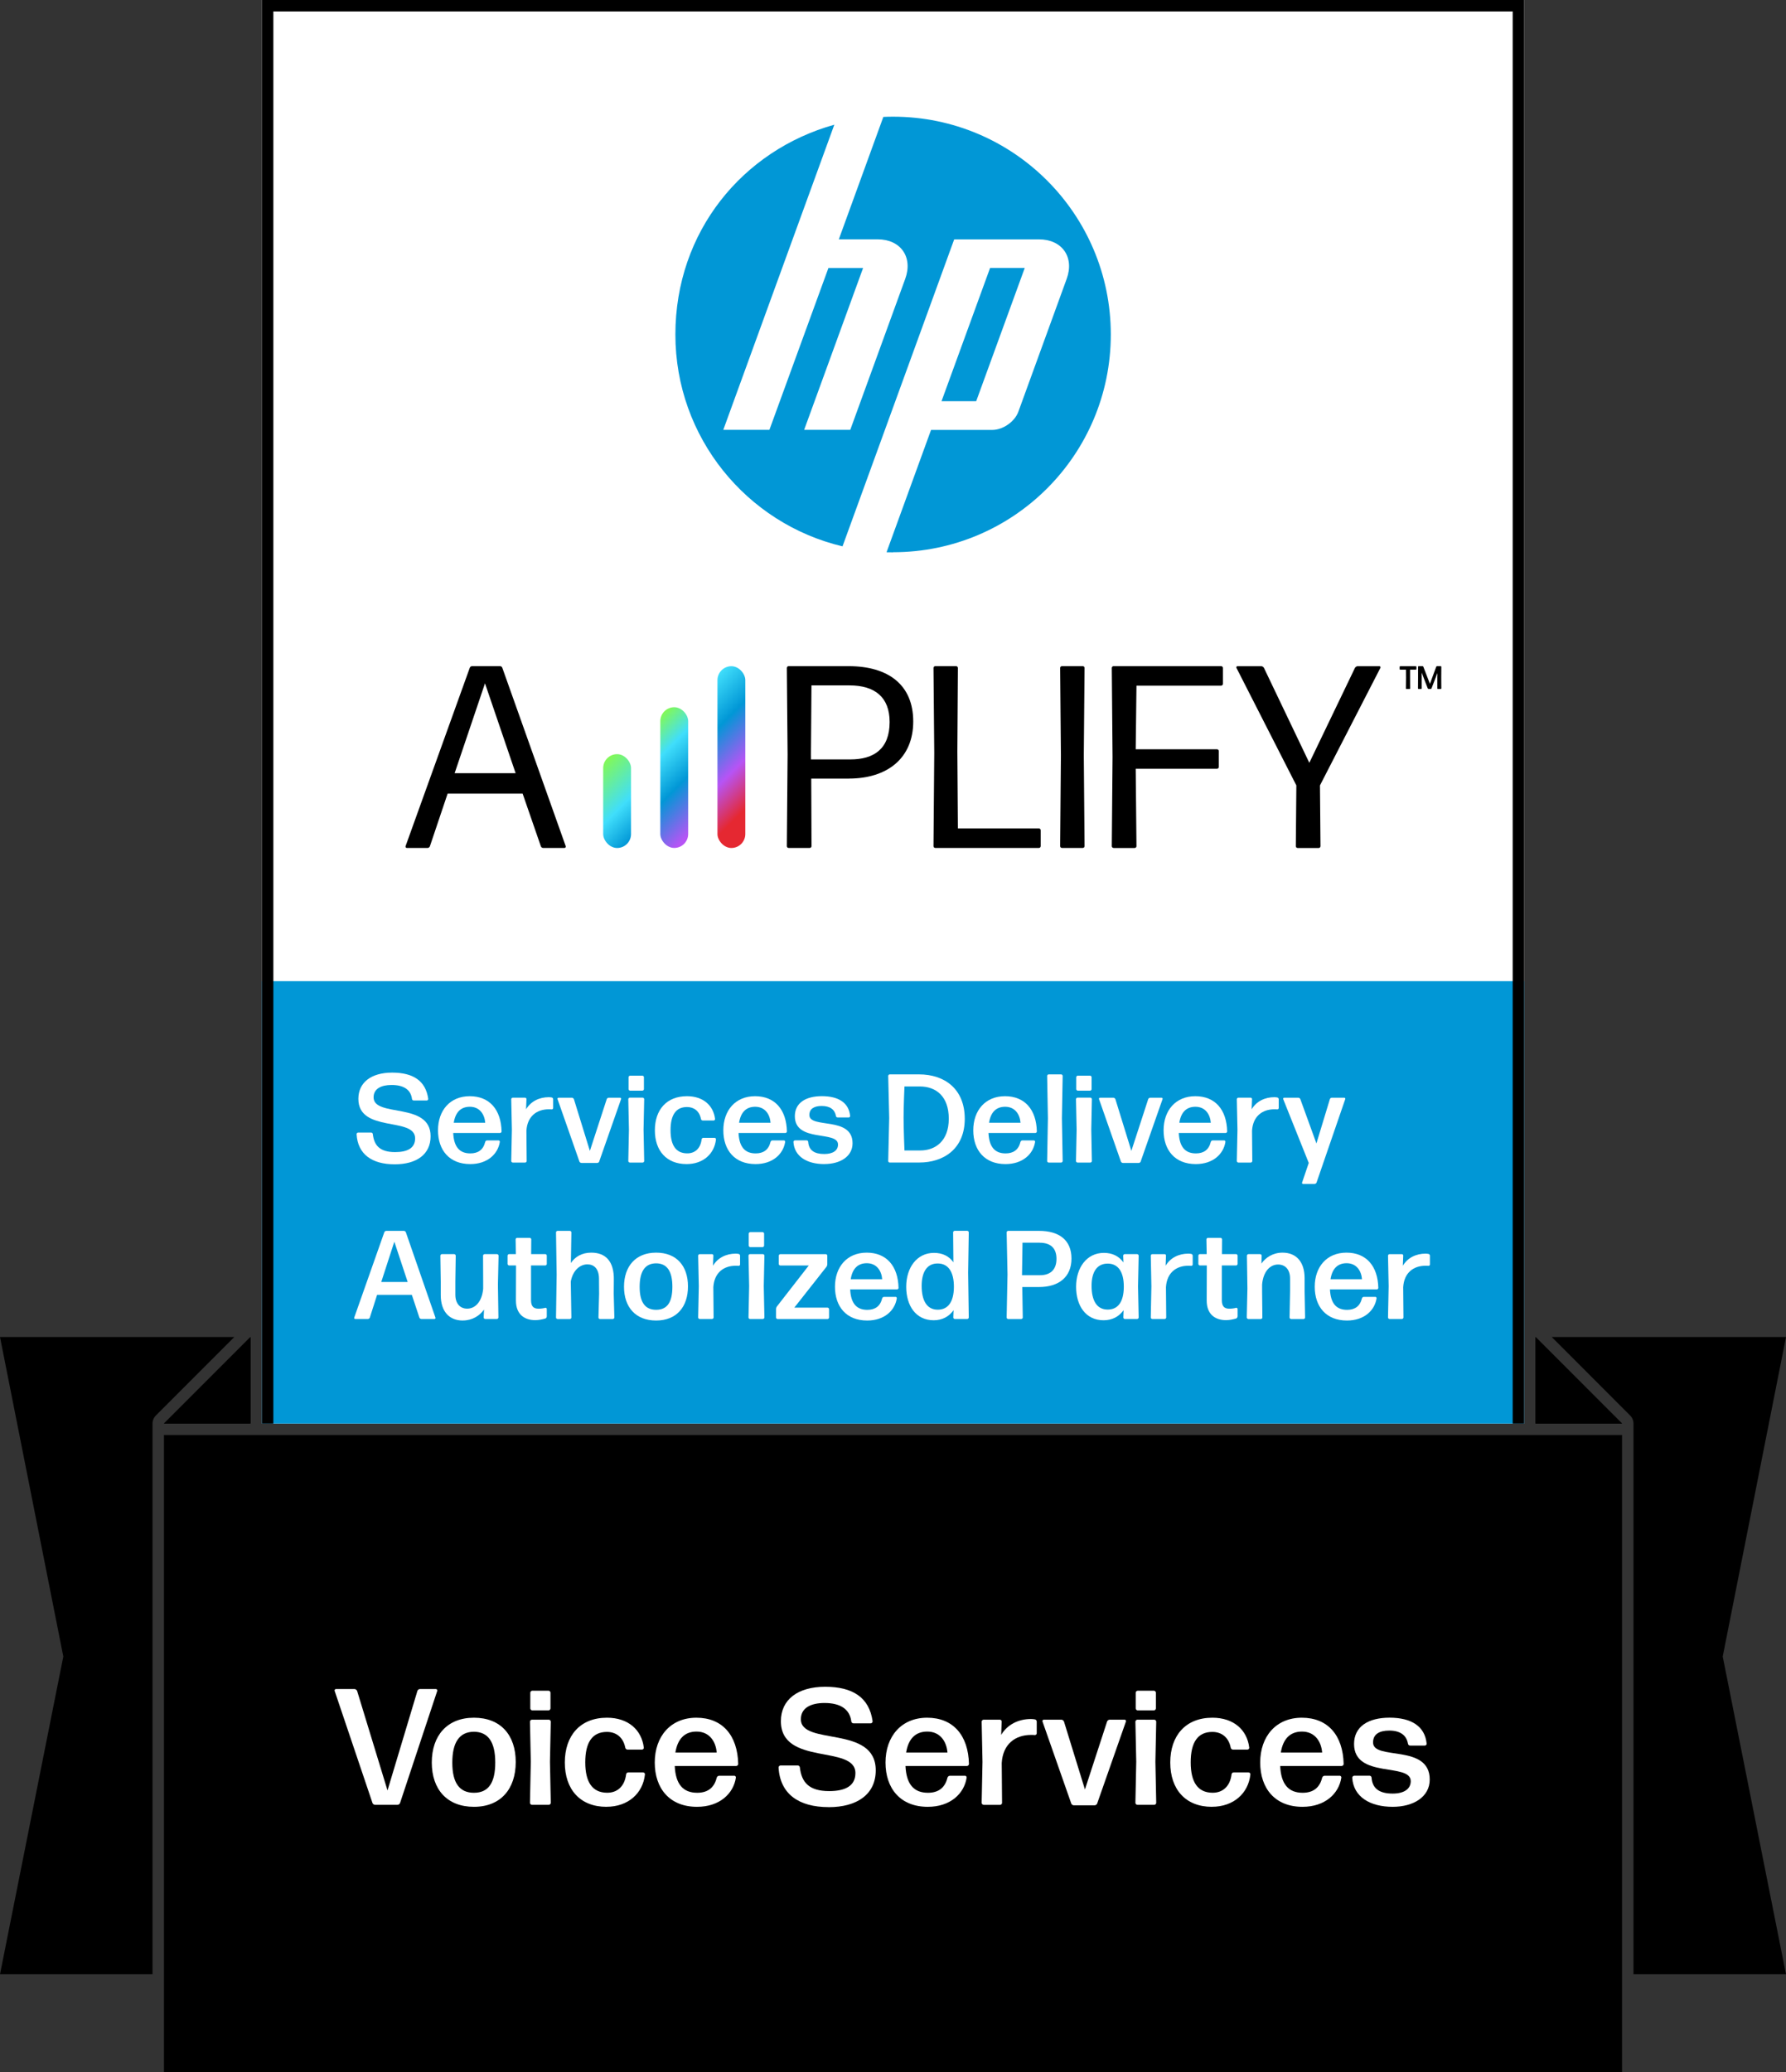 <?xml version="1.0" encoding="UTF-8"?> <svg xmlns="http://www.w3.org/2000/svg" xmlns:xlink="http://www.w3.org/1999/xlink" id="Layer_2" data-name="Layer 2" viewBox="0 0 468.27 543.07"><rect x="0" y="0" width="468.27" height="543.07" fill="#333333" stroke="none"/><defs><style> .cls-1 { fill: #000; } .cls-1, .cls-2, .cls-3, .cls-4, .cls-5, .cls-6, .cls-7 { stroke-width: 0px; } .cls-2 { fill: url(#_3); } .cls-3 { fill: url(#_2); } .cls-4 { fill: url(#_1); } .cls-5 { fill-rule: evenodd; } .cls-5, .cls-6 { fill: #0197d6; } .cls-7 { fill: #fff; } </style><linearGradient id="_1" data-name="1" x1="154.9" y1="-1286.93" x2="168.7" y2="-1300.73" gradientTransform="translate(0 -1083.9) scale(1 -1)" gradientUnits="userSpaceOnUse"><stop offset="0" stop-color="#83f955"></stop><stop offset=".59" stop-color="#40defb"></stop><stop offset="1" stop-color="#0197d6"></stop></linearGradient><linearGradient id="_2" data-name="2" x1="166.81" y1="-1277.71" x2="186.76" y2="-1297.66" gradientTransform="translate(0 -1083.9) scale(1 -1)" gradientUnits="userSpaceOnUse"><stop offset="0" stop-color="#83f955"></stop><stop offset=".27" stop-color="#40defb"></stop><stop offset=".58" stop-color="#0197d6"></stop><stop offset=".97" stop-color="#b654f5"></stop></linearGradient><linearGradient id="_3" data-name="3" x1="179.1" y1="-1269.64" x2="204.43" y2="-1294.97" gradientTransform="translate(0 -1083.9) scale(1 -1)" gradientUnits="userSpaceOnUse"><stop offset="0" stop-color="#fff"></stop><stop offset="0" stop-color="#40defb"></stop><stop offset=".28" stop-color="#0197d6"></stop><stop offset=".58" stop-color="#b654f5"></stop><stop offset=".84" stop-color="#e52831"></stop></linearGradient></defs><g id="Layer_1-2" data-name="Layer 1"><g><rect class="cls-7" x="68.67" width="330.94" height="373.07"></rect><polygon class="cls-1" points="425.28 373.07 402.61 373.07 402.61 350.39 425.28 373.07"></polygon><path class="cls-1" d="M451.68,434.12l16.59,83.28h-39.99v-144.33c0-.78-.3-1.54-.88-2.12l-20.55-20.56h61.42l-16.59,83.73Z"></path><polygon class="cls-1" points="425.28 373.07 402.61 373.07 402.61 350.39 425.28 373.07"></polygon><path class="cls-1" d="M61.43,350.39l-20.56,20.56c-.57.57-.88,1.34-.88,2.12v144.33H0l16.6-83.28L0,350.39h61.43Z"></path><polygon class="cls-1" points="65.67 373.07 42.99 373.07 65.67 350.39 65.67 373.07"></polygon><polygon class="cls-1" points="65.67 350.39 65.67 373.07 42.99 373.07 65.67 350.39"></polygon><rect class="cls-6" x="68.67" y="257.13" width="330.94" height="115.94"></rect><g><path class="cls-1" d="M368.77,180.57c-.09,0-.15-.07-.15-.15l.04-2.8-.02-2.12h-1.52c-.09,0-.15-.07-.15-.15v-.6c0-.09.07-.15.15-.15h4.1c.09,0,.15.07.15.15v.6c0,.09-.07.15-.15.15h-1.52v2.12l.02,2.8c0,.09-.07.15-.15.15h-.79ZM372.76,177.76v2.65c0,.09-.07.15-.15.15h-.68c-.09,0-.15-.07-.15-.15l.02-2.78v-2.89c0-.09.07-.15.15-.15h1.04c.09,0,.18.07.2.15l1.72,4.48,1.65-4.48c.02-.09.11-.15.2-.15h.99c.09,0,.15.07.15.15l-.02,2.89.02,2.78c0,.09-.07.15-.15.15h-.75c-.09,0-.15-.07-.15-.15v-2.65l.02-1.37-1.54,4.01c-.02.09-.11.15-.2.15h-.57c-.09,0-.18-.07-.22-.15l-1.59-4.12v.18l.02,1.3Z"></path><g><g><path class="cls-1" d="M142.4,222.22c-.27,0-.54-.2-.61-.48l-4.76-13.75h-19.67l-4.63,13.75c-.07.27-.34.48-.61.48h-5.44c-.27,0-.41-.2-.34-.48l16.81-46.68c.07-.27.34-.48.61-.48h7.35c.27,0,.54.2.61.48l16.6,46.68c.07.27-.07.48-.34.48h-5.58ZM135.19,202.63l-8.03-23.55-7.96,23.55h15.99Z"></path><path class="cls-1" d="M222.57,204.05h-9.87l.07,17.69c0,.27-.2.48-.48.48h-5.51c-.27,0-.48-.2-.48-.48l.2-23.95-.2-22.73c0-.27.2-.48.48-.48h15.72c10.41,0,16.94,4.9,16.94,14.49s-6.74,14.97-16.88,14.97ZM212.63,197.93v1.09h10.34c6.12,0,10.28-2.72,10.28-9.8,0-6.53-3.88-9.6-10.55-9.6h-9.94l-.14,18.31Z"></path><path class="cls-1" d="M245.23,222.22c-.27,0-.48-.2-.48-.48l.2-24.43-.2-22.25c0-.27.2-.48.48-.48h5.44c.27,0,.48.2.48.48l-.14,21.91.14,20.14h21.23c.27,0,.48.2.48.48v4.15c0,.27-.2.48-.48.48h-27.15Z"></path><path class="cls-1" d="M278.44,222.22c-.27,0-.48-.2-.48-.48l.2-23.75-.2-22.93c0-.27.2-.48.48-.48h5.44c.27,0,.48.2.48.48l-.2,22.93.2,23.75c0,.27-.2.48-.48.48h-5.44Z"></path><path class="cls-1" d="M291.98,222.22c-.27,0-.48-.2-.48-.48l.2-23.34-.2-23.34c0-.27.2-.48.48-.48h28.17c.27,0,.48.2.48.48v4.15c0,.27-.2.48-.48.48h-22.18l-.2,16.67h21.3c.27,0,.48.2.48.48v4.15c0,.27-.2.48-.48.48h-21.3l.2,20.28c0,.27-.2.48-.48.48h-5.51Z"></path><path class="cls-1" d="M346.22,221.75c0,.27-.2.48-.48.48h-5.51c-.27,0-.48-.2-.48-.48l.14-15.92-15.72-30.83c-.07-.2.07-.41.27-.41h6.26c.27,0,.54.2.68.41l11.91,24.91,11.98-24.91c.14-.2.41-.41.68-.41h5.72c.2,0,.34.2.27.41l-15.86,30.83.14,15.92Z"></path></g><rect class="cls-4" x="158.15" y="197.64" width="7.3" height="24.59" rx="3.65" ry="3.65"></rect><rect class="cls-3" x="173.13" y="185.34" width="7.3" height="36.88" rx="3.65" ry="3.65"></rect><rect class="cls-2" x="188.11" y="174.59" width="7.3" height="47.64" rx="3.65" ry="3.65"></rect></g></g><path class="cls-1" d="M68.67,0v373.07h3V3h324.94v370.07h3V0H68.67Z"></path><path class="cls-5" d="M268.68,70.22h-9.09l-12.73,34.92h9.09l12.73-34.92ZM234.13,144.75c-.56,0-1.13,0-1.69-.02l11.67-32.06h16.04c2.82,0,5.92-2.16,6.87-4.82l12.65-34.76c2.08-5.7-1.19-10.36-7.25-10.36h-22.24l-18.68,51.34-10.6,29.11c-25.13-5.96-43.82-28.55-43.82-55.51s17.63-48.26,41.67-54.99l-10.94,30.04-18.17,49.93h12.09l15.47-42.41h9.09l-15.45,42.41h12.09l14.41-39.57c2.08-5.7-1.19-10.36-7.23-10.36h-10.18l11.67-32.08c.85-.04,1.71-.06,2.56-.06,31.53,0,57.08,25.55,57.08,57.08s-25.55,57.06-57.08,57.06Z"></path><rect class="cls-1" x="42.99" y="376.07" width="382.29" height="167"></rect><g><path class="cls-7" d="M103.49,305.13c-5.94,0-9.7-2.61-10-7.92,0-.2.2-.4.4-.4h3.43c.23,0,.4.17.43.4.33,2.9,1.75,4.72,5.84,4.72,3.2,0,5.25-1.02,5.25-3.6,0-5.74-14.88-1.35-14.88-10.36,0-4.29,3.37-6.87,8.85-6.87s8.81,2.11,9.47,6.9c0,.2-.17.4-.36.4h-3.47c-.23,0-.4-.17-.43-.4-.3-2.38-2.11-3.66-5.35-3.66-2.74,0-4.72.99-4.72,3.23,0,5.38,14.95,1.09,14.95,10.2,0,4.82-3.76,7.36-9.41,7.36Z"></path><path class="cls-7" d="M130.72,298.86c.2,0,.36.2.33.4-.5,3.2-3.27,5.81-7.76,5.81-5.48,0-8.45-3.66-8.45-8.85s3.14-8.94,8.32-8.94,8.22,3.5,8.35,9.24c0,.2-.2.4-.4.4h-12.28c.16,3.63,1.65,5.35,4.49,5.35,2.05,0,3.4-.96,3.89-3,.07-.23.26-.4.5-.4h3ZM123.19,290.05c-2.38,0-3.79,1.45-4.22,4.19h8.25c-.17-2.21-1.45-4.19-4.03-4.19Z"></path><path class="cls-7" d="M134.44,304.67c-.2,0-.4-.2-.4-.4l.17-8.18-.17-8.02c0-.2.2-.4.4-.4h3.23c.2,0,.4.2.36.4l-.1,2.64c1.25-2.11,3.5-3.17,5.94-3.17.26,0,.53.03.76.07.23.03.4.23.4.46v2.31c0,.2-.17.36-.4.36-.2-.03-.46-.03-.73-.03-3.17,0-5.64,1.82-5.88,5.61l.07,7.95c0,.2-.2.4-.4.4h-3.27Z"></path><path class="cls-7" d="M157.11,304.41c-.07.2-.3.36-.53.36h-4.13c-.23,0-.46-.17-.53-.36l-5.74-16.37c-.07-.17.07-.36.26-.36h3.5c.23,0,.43.17.53.36l4.19,13.57,4.42-13.57c.07-.2.3-.36.53-.36h2.97c.2,0,.33.2.26.36l-5.74,16.37Z"></path><path class="cls-7" d="M165.13,304.67c-.2,0-.4-.2-.4-.4l.17-8.22-.17-7.99c0-.2.2-.4.4-.4h3.37c.2,0,.4.2.4.4l-.17,7.99.17,8.22c0,.2-.2.4-.4.4h-3.37ZM165.2,285.83c-.2,0-.4-.2-.4-.4v-3.13c0-.2.2-.4.4-.4h3.23c.2,0,.4.2.4.4v3.13c0,.2-.2.4-.4.4h-3.23Z"></path><path class="cls-7" d="M180.02,305.07c-5.25,0-8.32-3.47-8.32-8.85s3.07-8.94,8.42-8.94c4.22,0,6.93,2.41,7.36,5.97.03.2-.17.4-.36.4h-2.87c-.23,0-.43-.17-.46-.4-.43-2.15-1.91-3.13-3.66-3.13-2.94,0-4.32,2.11-4.32,6.07s1.42,6.04,4.32,6.07c2.05.03,3.53-1.25,3.83-3.66.03-.23.2-.4.43-.4h2.97c.2,0,.4.2.36.4-.4,3.76-3.33,6.47-7.69,6.47Z"></path><path class="cls-7" d="M205.53,298.86c.2,0,.36.2.33.4-.5,3.2-3.27,5.81-7.76,5.81-5.48,0-8.45-3.66-8.45-8.85s3.14-8.94,8.32-8.94,8.22,3.5,8.35,9.24c0,.2-.2.4-.4.4h-12.28c.17,3.63,1.65,5.35,4.49,5.35,2.05,0,3.4-.96,3.89-3,.07-.23.26-.4.5-.4h3ZM198,290.05c-2.38,0-3.79,1.45-4.22,4.19h8.25c-.16-2.21-1.45-4.19-4.03-4.19Z"></path><path class="cls-7" d="M216.12,305.07c-4.52,0-7.86-1.98-8.09-5.81,0-.2.2-.4.4-.4h3.07c.2,0,.4.17.4.4.17,2.21,1.62,3.17,4.22,3.17,2.21,0,3.6-.89,3.6-2.48,0-3.76-11.32-.43-11.32-7.43,0-3.43,2.77-5.25,7.1-5.25s7.06,1.72,7.39,5.18c.03.2-.17.4-.36.4h-2.9c-.26,0-.43-.17-.46-.4-.3-1.68-1.55-2.61-3.73-2.61-1.98,0-3.23.73-3.23,2.38,0,3.66,11.32.2,11.32,7.39,0,3.47-3.24,5.45-7.39,5.45Z"></path><path class="cls-7" d="M233.28,304.67c-.2,0-.4-.2-.4-.4l.26-11.29-.26-11.02c0-.2.2-.4.4-.4h7.69c6.63,0,11.98,3.76,11.98,11.65s-5.58,11.45-11.91,11.45h-7.76ZM237.14,301.5h4.16c3.89,0,7.46-2.41,7.46-8.32s-3.37-8.45-7.59-8.45h-4.03s-.23,5.12-.23,8.15.23,8.58.23,8.61Z"></path><path class="cls-7" d="M271.06,298.86c.2,0,.36.2.33.4-.49,3.2-3.27,5.81-7.76,5.81-5.48,0-8.45-3.66-8.45-8.85s3.14-8.94,8.32-8.94,8.22,3.5,8.35,9.24c0,.2-.2.4-.4.4h-12.28c.17,3.63,1.65,5.35,4.49,5.35,2.05,0,3.4-.96,3.89-3,.07-.23.26-.4.5-.4h3ZM263.54,290.05c-2.38,0-3.8,1.45-4.22,4.19h8.25c-.17-2.21-1.45-4.19-4.03-4.19Z"></path><path class="cls-7" d="M274.95,304.67c-.2,0-.4-.2-.4-.4l.2-11.22-.2-11.09c0-.2.2-.4.4-.4h3.27c.2,0,.4.2.4.4l-.2,11.09.2,11.22c0,.2-.2.4-.4.4h-3.27Z"></path><path class="cls-7" d="M282.51,304.67c-.2,0-.4-.2-.4-.4l.17-8.22-.17-7.99c0-.2.2-.4.4-.4h3.37c.2,0,.4.2.4.4l-.16,7.99.16,8.22c0,.2-.2.4-.4.4h-3.37ZM282.58,285.83c-.2,0-.4-.2-.4-.4v-3.13c0-.2.2-.4.4-.4h3.23c.2,0,.4.2.4.4v3.13c0,.2-.2.4-.4.4h-3.23Z"></path><path class="cls-7" d="M299.08,304.41c-.07.2-.3.36-.53.36h-4.13c-.23,0-.46-.17-.53-.36l-5.74-16.37c-.07-.17.07-.36.26-.36h3.5c.23,0,.43.17.53.36l4.19,13.57,4.42-13.57c.07-.2.3-.36.53-.36h2.97c.2,0,.33.2.26.36l-5.74,16.37Z"></path><path class="cls-7" d="M320.96,298.86c.2,0,.36.2.33.4-.5,3.2-3.27,5.81-7.76,5.81-5.48,0-8.45-3.66-8.45-8.85s3.14-8.94,8.32-8.94,8.22,3.5,8.35,9.24c0,.2-.2.4-.4.4h-12.28c.17,3.63,1.65,5.35,4.49,5.35,2.05,0,3.4-.96,3.89-3,.07-.23.26-.4.5-.4h3ZM313.43,290.05c-2.38,0-3.8,1.45-4.22,4.19h8.25c-.17-2.21-1.45-4.19-4.03-4.19Z"></path><path class="cls-7" d="M324.68,304.67c-.2,0-.4-.2-.4-.4l.17-8.18-.17-8.02c0-.2.2-.4.4-.4h3.23c.2,0,.4.2.36.4l-.1,2.64c1.25-2.11,3.5-3.17,5.94-3.17.26,0,.53.03.76.07s.4.23.4.46v2.31c0,.2-.17.36-.4.36-.2-.03-.46-.03-.73-.03-3.17,0-5.64,1.82-5.87,5.61l.07,7.95c0,.2-.2.4-.4.4h-3.27Z"></path><path class="cls-7" d="M345.18,309.92c-.07.2-.3.36-.53.36h-3c-.2,0-.33-.2-.26-.36l1.75-5.15-6.7-16.73c-.07-.17.07-.36.26-.36h3.7c.23,0,.46.17.53.36l4.22,11.62,3.53-11.62c.07-.2.26-.36.5-.36h3.27c.2,0,.33.2.26.36l-7.53,21.88Z"></path><path class="cls-7" d="M110.49,345.67c-.23,0-.46-.17-.53-.36l-1.98-5.97h-9.11l-1.91,5.97c-.07.2-.3.36-.53.36h-3.3c-.2,0-.33-.2-.26-.36l7.89-22.38c.07-.2.3-.36.53-.36h4.59c.23,0,.46.17.53.36l7.76,22.38c.07.17-.07.36-.26.36h-3.4ZM106.89,335.97l-3.5-10.56-3.43,10.56h6.93Z"></path><path class="cls-7" d="M121.34,346.07c-3.56,0-5.78-2.38-5.78-6.67v-3.5l-.1-6.83c0-.2.2-.4.4-.4h3.23c.2,0,.4.2.4.4l-.1,6.83v3.4c0,2.41,1.32,3.66,3.1,3.66,2.01,0,3.86-1.68,4.19-5.21v-1.85l-.03-6.83c0-.2.2-.4.4-.4h3.27c.2,0,.4.2.4.4l-.17,7.59.13,8.61c0,.2-.2.4-.4.4h-3.07c-.2,0-.4-.2-.4-.4l.1-2.08c-1.12,1.58-3.04,2.87-5.58,2.87Z"></path><path class="cls-7" d="M143.35,345.01c0,.23-.16.46-.36.53-.82.23-1.75.43-2.64.43-2.67,0-5.08-1.35-5.08-5.15l.03-9.18h-1.82c-.2,0-.4-.2-.4-.4v-2.18c0-.2.2-.4.4-.4h1.78l-.07-3.86c0-.2.2-.4.4-.4h3.3c.2,0,.4.2.4.4l-.03,3.86h3.7c.2,0,.4.2.4.4v2.18c0,.2-.2.4-.4.4h-3.73v9.08c0,1.72.73,2.25,1.98,2.25.69,0,1.29-.1,1.75-.23.2-.03.4.1.4.3v1.98Z"></path><path class="cls-7" d="M154.01,331.35c-1.95,0-3.83,1.58-4.36,4.52l.16,9.41c0,.2-.2.4-.4.4h-3.23c-.2,0-.4-.2-.4-.4l.17-11.25-.17-11.06c0-.2.2-.4.4-.4h3.23c.2,0,.4.2.4.4l-.13,8.02c1.12-1.65,2.9-2.71,5.35-2.71,3.73,0,6.01,2.24,5.91,7.2l-.03,3.53.17,6.27c0,.2-.2.4-.4.4h-3.37c-.2,0-.4-.2-.4-.4l.17-6.2-.03-4.03c-.03-2.57-1.32-3.7-3.04-3.7Z"></path><path class="cls-7" d="M172.03,346.07c-5.35,0-8.42-3.47-8.42-8.85s3.07-8.94,8.42-8.94,8.35,3.47,8.35,8.85-3,8.94-8.35,8.94ZM172.03,343.26c2.9,0,4.26-1.98,4.26-6.04s-1.39-6.14-4.29-6.14c-2.91.03-4.29,2.15-4.29,6.17s1.42,6.01,4.32,6.01Z"></path><path class="cls-7" d="M183.45,345.67c-.2,0-.4-.2-.4-.4l.17-8.18-.17-8.02c0-.2.2-.4.4-.4h3.23c.2,0,.4.2.36.4l-.1,2.64c1.25-2.11,3.5-3.17,5.94-3.17.26,0,.53.03.76.07.23.03.4.23.4.46v2.31c0,.2-.17.36-.4.36-.2-.03-.46-.03-.73-.03-3.17,0-5.64,1.82-5.88,5.61l.07,7.95c0,.2-.2.4-.4.4h-3.27Z"></path><path class="cls-7" d="M196.65,345.67c-.2,0-.4-.2-.4-.4l.17-8.22-.17-7.99c0-.2.2-.4.4-.4h3.37c.2,0,.4.2.4.4l-.17,7.99.17,8.22c0,.2-.2.4-.4.4h-3.37ZM196.71,326.83c-.2,0-.4-.2-.4-.4v-3.13c0-.2.2-.4.4-.4h3.23c.2,0,.4.2.4.4v3.13c0,.2-.2.4-.4.4h-3.23Z"></path><path class="cls-7" d="M217.37,345.28c0,.2-.2.4-.4.4h-13.1c-.2,0-.4-.2-.4-.4v-2.21c0-.23.1-.53.23-.69l8.35-10.73h-7.46c-.2,0-.4-.2-.4-.4v-2.18c0-.2.2-.4.4-.4h11.92c.2,0,.4.2.4.4v2.24c0,.23-.1.53-.23.69l-8.42,10.69h8.71c.2,0,.4.2.4.4v2.18Z"></path><path class="cls-7" d="M234.8,339.86c.2,0,.36.2.33.4-.5,3.2-3.27,5.81-7.76,5.81-5.48,0-8.45-3.66-8.45-8.85s3.14-8.94,8.32-8.94,8.22,3.5,8.35,9.24c0,.2-.2.4-.4.4h-12.28c.16,3.63,1.65,5.35,4.49,5.35,2.05,0,3.4-.96,3.89-3,.07-.23.26-.4.5-.4h3ZM227.27,331.05c-2.38,0-3.79,1.45-4.22,4.19h8.25c-.17-2.21-1.45-4.19-4.03-4.19Z"></path><path class="cls-7" d="M250.34,345.67c-.2,0-.4-.2-.4-.4l.07-1.91c-1.16,1.65-2.94,2.64-5.21,2.64-4.69,0-7.2-3.83-7.2-8.78s2.74-8.88,7.29-8.88c2.21,0,3.96.86,5.08,2.47l-.07-7.85c0-.2.2-.4.4-.4h3.3c.2,0,.4.2.4.4l-.17,10.59.17,11.72c0,.2-.2.4-.4.4h-3.27ZM245.88,343.23c2.64,0,4.19-1.98,4.22-5.91.03-3.96-1.45-6.17-4.16-6.2-2.87-.07-4.29,2.21-4.29,5.87,0,3.93,1.42,6.24,4.22,6.24Z"></path><path class="cls-7" d="M272.42,337.29h-4.39l.13,7.99c0,.2-.2.4-.4.4h-3.43c-.2,0-.4-.2-.4-.4l.23-11.29-.23-11.02c0-.2.2-.4.4-.4h8.09c5.31,0,8.51,2.44,8.51,7.26s-3.3,7.46-8.51,7.46ZM272.58,325.67h-4.49l-.13,8.52h4.75c2.44,0,4.29-1.22,4.29-4.29,0-2.87-1.62-4.22-4.42-4.22Z"></path><path class="cls-7" d="M294.92,345.67c-.2,0-.4-.2-.4-.4l.07-1.91c-1.19,1.65-2.94,2.64-5.25,2.64-4.69,0-7.2-3.83-7.2-8.78s2.74-8.88,7.29-8.88c2.21,0,3.96.86,5.12,2.51l-.07-1.78c0-.2.2-.4.4-.4h3.27c.2,0,.4.2.4.4l-.17,8.05.17,8.15c0,.2-.2.4-.4.4h-3.23ZM290.43,343.2c2.67,0,4.19-1.98,4.22-5.91.03-3.93-1.45-6.11-4.16-6.14-2.87-.03-4.29,2.18-4.29,5.81,0,3.96,1.42,6.24,4.22,6.24Z"></path><path class="cls-7" d="M302.12,345.67c-.2,0-.4-.2-.4-.4l.16-8.18-.16-8.02c0-.2.2-.4.4-.4h3.23c.2,0,.4.2.36.4l-.1,2.64c1.25-2.11,3.5-3.17,5.94-3.17.26,0,.53.03.76.07.23.03.4.23.4.46v2.31c0,.2-.17.36-.4.36-.2-.03-.46-.03-.73-.03-3.17,0-5.64,1.82-5.88,5.61l.07,7.95c0,.2-.2.4-.4.4h-3.27Z"></path><path class="cls-7" d="M324.46,345.01c0,.23-.17.46-.36.53-.83.23-1.75.43-2.64.43-2.67,0-5.08-1.35-5.08-5.15l.03-9.18h-1.81c-.2,0-.4-.2-.4-.4v-2.18c0-.2.2-.4.4-.4h1.78l-.07-3.86c0-.2.2-.4.4-.4h3.3c.2,0,.4.2.4.4l-.03,3.86h3.7c.2,0,.4.2.4.4v2.18c0,.2-.2.4-.4.4h-3.73v9.08c0,1.72.73,2.25,1.98,2.25.69,0,1.29-.1,1.75-.23.2-.03.4.1.4.3v1.98Z"></path><path class="cls-7" d="M327.29,345.67c-.2,0-.4-.2-.4-.4l.17-7.59-.13-8.61c0-.2.2-.4.4-.4h3.07c.2,0,.4.2.4.4l-.07,2.08c1.09-1.58,3-2.87,5.54-2.87,3.56,0,5.78,2.38,5.78,6.67v3.5l.13,6.83c0,.2-.2.4-.4.4h-3.27c-.2,0-.4-.2-.4-.4l.13-6.83v-3.4c0-2.41-1.32-3.66-3.14-3.66-2.01,0-3.86,1.68-4.19,5.21v1.85l.07,6.83c0,.2-.2.4-.4.4h-3.3Z"></path><path class="cls-7" d="M360.59,339.86c.2,0,.36.2.33.4-.5,3.2-3.27,5.81-7.76,5.81-5.48,0-8.45-3.66-8.45-8.85s3.13-8.94,8.32-8.94,8.22,3.5,8.35,9.24c0,.2-.2.4-.4.4h-12.28c.17,3.63,1.65,5.35,4.49,5.35,2.05,0,3.4-.96,3.89-3,.07-.23.26-.4.5-.4h3ZM353.07,331.05c-2.38,0-3.79,1.45-4.22,4.19h8.25c-.17-2.21-1.45-4.19-4.03-4.19Z"></path><path class="cls-7" d="M364.32,345.67c-.2,0-.4-.2-.4-.4l.17-8.18-.17-8.02c0-.2.2-.4.4-.4h3.23c.2,0,.4.2.36.4l-.1,2.64c1.25-2.11,3.5-3.17,5.94-3.17.26,0,.53.03.76.07s.4.23.4.46v2.31c0,.2-.16.36-.4.36-.2-.03-.46-.03-.73-.03-3.17,0-5.64,1.82-5.88,5.61l.07,7.95c0,.2-.2.4-.4.4h-3.27Z"></path></g><g><path class="cls-7" d="M104.89,472.51c-.09.26-.39.48-.69.48h-5.85c-.3,0-.61-.22-.69-.48l-9.92-29.38c-.09-.22.09-.48.35-.48h4.85c.3,0,.56.22.69.48l7.97,26.09,7.84-26.09c.09-.26.35-.48.65-.48h4.2c.26,0,.43.26.35.48l-9.75,29.38Z"></path><path class="cls-7" d="M124.26,473.51c-7.02,0-11.05-4.55-11.05-11.61s4.03-11.74,11.05-11.74,10.96,4.55,10.96,11.61-3.94,11.74-10.96,11.74ZM124.26,469.83c3.81,0,5.59-2.6,5.59-7.93s-1.82-8.06-5.63-8.06c-3.81.04-5.63,2.82-5.63,8.1s1.86,7.89,5.68,7.89Z"></path><path class="cls-7" d="M139.47,472.99c-.26,0-.52-.26-.52-.52l.22-10.79-.22-10.49c0-.26.26-.52.52-.52h4.42c.26,0,.52.26.52.52l-.22,10.49.22,10.79c0,.26-.26.52-.52.52h-4.42ZM139.56,448.24c-.26,0-.52-.26-.52-.52v-4.12c0-.26.26-.52.52-.52h4.25c.26,0,.52.26.52.52v4.12c0,.26-.26.52-.52.52h-4.25Z"></path><path class="cls-7" d="M159.01,473.51c-6.89,0-10.92-4.55-10.92-11.61s4.03-11.74,11.05-11.74c5.55,0,9.1,3.16,9.66,7.84.04.26-.22.52-.48.52h-3.77c-.3,0-.56-.22-.61-.52-.56-2.82-2.51-4.12-4.81-4.12-3.86,0-5.68,2.77-5.68,7.97s1.86,7.93,5.68,7.97c2.69.04,4.64-1.65,5.03-4.81.04-.3.26-.52.56-.52h3.9c.26,0,.52.26.48.52-.52,4.94-4.38,8.49-10.1,8.49Z"></path><path class="cls-7" d="M192.51,465.36c.26,0,.48.26.43.52-.65,4.2-4.29,7.63-10.18,7.63-7.19,0-11.09-4.81-11.09-11.61s4.12-11.74,10.92-11.74,10.79,4.59,10.96,12.13c0,.26-.26.52-.52.52h-16.12c.22,4.77,2.17,7.02,5.89,7.02,2.69,0,4.46-1.26,5.11-3.94.09-.3.35-.52.65-.52h3.94ZM182.63,453.79c-3.12,0-4.98,1.91-5.55,5.5h10.83c-.22-2.9-1.91-5.5-5.29-5.5Z"></path><path class="cls-7" d="M217.26,473.59c-7.8,0-12.74-3.42-13.13-10.4,0-.26.26-.52.52-.52h4.51c.3,0,.52.22.56.52.43,3.81,2.3,6.2,7.67,6.2,4.2,0,6.89-1.34,6.89-4.72,0-7.54-19.54-1.78-19.54-13.61,0-5.63,4.42-9.01,11.61-9.01s11.57,2.77,12.44,9.06c0,.26-.22.52-.48.52h-4.55c-.3,0-.52-.22-.56-.52-.39-3.12-2.77-4.81-7.02-4.81-3.6,0-6.2,1.3-6.2,4.25,0,7.06,19.63,1.43,19.63,13.39,0,6.33-4.94,9.66-12.35,9.66Z"></path><path class="cls-7" d="M253.01,465.36c.26,0,.48.26.43.52-.65,4.2-4.29,7.63-10.18,7.63-7.19,0-11.09-4.81-11.09-11.61s4.12-11.74,10.92-11.74,10.79,4.59,10.96,12.13c0,.26-.26.52-.52.52h-16.12c.22,4.77,2.17,7.02,5.89,7.02,2.69,0,4.46-1.26,5.11-3.94.09-.3.35-.52.65-.52h3.94ZM243.13,453.79c-3.12,0-4.98,1.91-5.55,5.5h10.83c-.22-2.9-1.91-5.5-5.29-5.5Z"></path><path class="cls-7" d="M257.9,472.99c-.26,0-.52-.26-.52-.52l.22-10.75-.22-10.53c0-.26.26-.52.52-.52h4.25c.26,0,.52.26.48.52l-.13,3.47c1.65-2.77,4.59-4.16,7.8-4.16.35,0,.69.04,1,.09.3.04.52.3.52.61v3.03c0,.26-.22.48-.52.48-.26-.04-.61-.04-.95-.04-4.16,0-7.41,2.38-7.71,7.37l.09,10.44c0,.26-.26.52-.52.52h-4.29Z"></path><path class="cls-7" d="M287.67,472.64c-.09.26-.39.48-.69.48h-5.42c-.3,0-.61-.22-.69-.48l-7.54-21.49c-.09-.22.09-.48.35-.48h4.59c.3,0,.56.22.69.48l5.5,17.81,5.81-17.81c.09-.26.39-.48.69-.48h3.9c.26,0,.43.26.35.48l-7.54,21.49Z"></path><path class="cls-7" d="M298.21,472.99c-.26,0-.52-.26-.52-.52l.22-10.79-.22-10.49c0-.26.26-.52.52-.52h4.42c.26,0,.52.26.52.52l-.22,10.49.22,10.79c0,.26-.26.52-.52.52h-4.42ZM298.29,448.24c-.26,0-.52-.26-.52-.52v-4.12c0-.26.26-.52.52-.52h4.25c.26,0,.52.26.52.52v4.12c0,.26-.26.52-.52.52h-4.25Z"></path><path class="cls-7" d="M317.75,473.51c-6.89,0-10.92-4.55-10.92-11.61s4.03-11.74,11.05-11.74c5.55,0,9.1,3.16,9.66,7.84.04.26-.22.52-.48.52h-3.77c-.3,0-.56-.22-.61-.52-.56-2.82-2.51-4.12-4.81-4.12-3.86,0-5.68,2.77-5.68,7.97s1.86,7.93,5.68,7.97c2.69.04,4.64-1.65,5.03-4.81.04-.3.26-.52.56-.52h3.9c.26,0,.52.26.48.52-.52,4.94-4.38,8.49-10.1,8.49Z"></path><path class="cls-7" d="M351.25,465.36c.26,0,.48.26.43.52-.65,4.2-4.29,7.63-10.18,7.63-7.19,0-11.09-4.81-11.09-11.61s4.12-11.74,10.92-11.74,10.79,4.59,10.96,12.13c0,.26-.26.52-.52.52h-16.12c.22,4.77,2.17,7.02,5.89,7.02,2.69,0,4.46-1.26,5.11-3.94.09-.3.35-.52.65-.52h3.94ZM341.37,453.79c-3.12,0-4.98,1.91-5.55,5.5h10.83c-.22-2.9-1.91-5.5-5.29-5.5Z"></path><path class="cls-7" d="M365.16,473.51c-5.94,0-10.31-2.6-10.62-7.63,0-.26.26-.52.52-.52h4.03c.26,0,.52.22.52.52.22,2.9,2.12,4.16,5.55,4.16,2.9,0,4.72-1.17,4.72-3.25,0-4.94-14.86-.56-14.86-9.75,0-4.51,3.64-6.89,9.32-6.89s9.27,2.25,9.71,6.8c.04.26-.22.52-.48.52h-3.81c-.35,0-.56-.22-.61-.52-.39-2.21-2.04-3.42-4.9-3.42-2.6,0-4.25.95-4.25,3.12,0,4.81,14.86.26,14.86,9.71,0,4.55-4.25,7.15-9.71,7.15Z"></path></g></g></g></svg> 